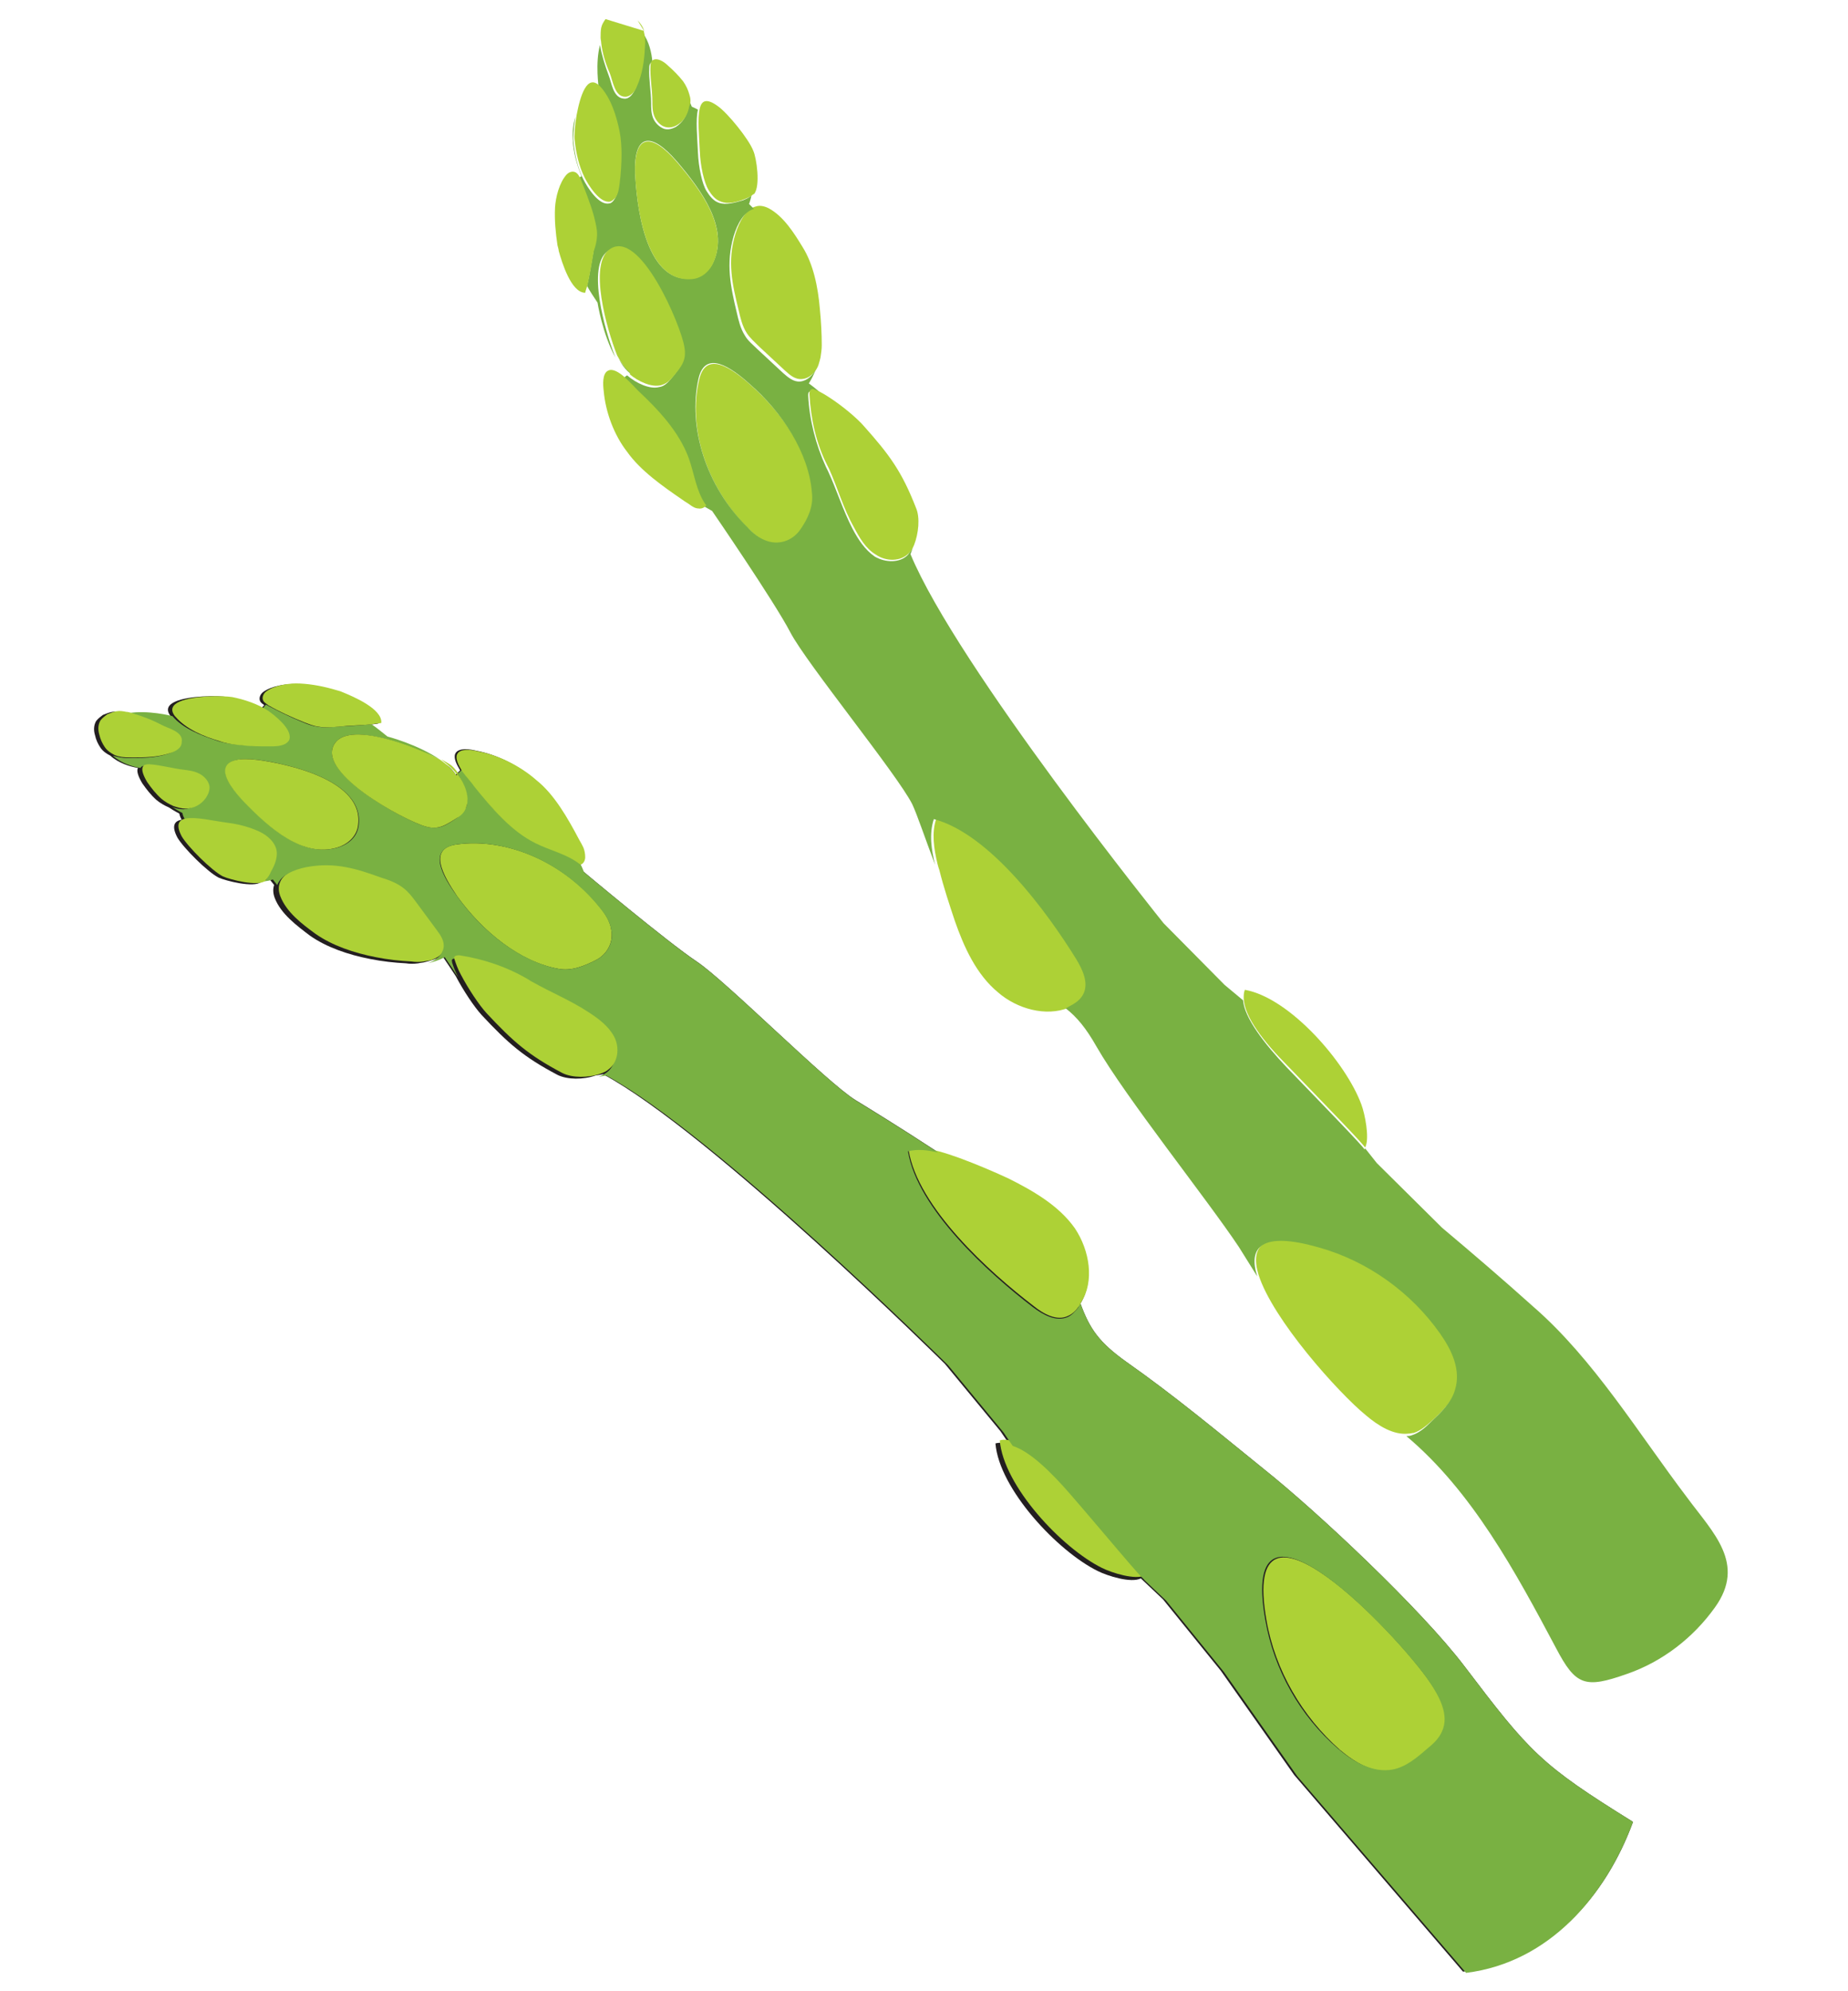 <?xml version="1.0" encoding="utf-8"?>
<!-- Generator: Adobe Illustrator 24.0.2, SVG Export Plug-In . SVG Version: 6.00 Build 0)  -->
<svg version="1.1" id="Layer_1" xmlns="http://www.w3.org/2000/svg" xmlns:xlink="http://www.w3.org/1999/xlink" x="0px" y="0px"
	 viewBox="0 0 300 323" style="enable-background:new 0 0 300 323;" xml:space="preserve">
<style type="text/css">
	.st0{fill:#231F20;}
	.st1{fill:#ADD136;}
	.st2{fill:#79B142;}
</style>
<path class="st0" d="M265.1,295.6c-15-9.3-16.7-11.2-27.4-25.3c-7-9.2-23.8-25-32.6-32c-7.3-5.9-14.5-11.9-22.2-17.3
	c-4.5-3.2-6-5.4-7.5-9.5c2.2-3.6,1.4-8.6-1.1-12.1c-2.6-3.7-6.8-6.1-10.8-8.1c-2.6-1.2-5.2-2.3-7.9-3.3c-1.1-0.4-2.3-0.8-3.4-1.1
	c-6.1-4-11.5-7.3-13.3-8.4c-4.6-2.8-21-19.3-25.8-22.5c-4.8-3.2-18.4-14.6-18.4-14.6c-0.2-0.5-0.4-1-0.7-1.5c0.1,0,0.1,0.1,0.1,0.1
	c0.5-0.1,0.8-0.7,0.8-1.2s-0.3-1-0.5-1.4c-0.2-0.4-0.4-0.8-0.7-1.3c-1.8-3.4-4-7.3-6.9-9.6c-2.6-2.3-6.2-4.1-9.5-4.7
	c-0.8-0.2-2.9-0.6-3.4,0.5c-0.3,0.7,0.2,1.7,0.8,2.7c-0.3,0.3-0.6,0.5-0.7,0.7c-0.4-0.6-0.9-1.2-1.4-1.5c-0.3-0.2-0.8-0.5-1.4-0.8
	c-3.6-2.5-8.6-3.8-8.6-3.8c-0.9-0.7-1.7-1.4-2.6-2c0.5-0.1,0.9-0.1,1.4-0.2c0.2-2.3-4.6-4.3-6.3-5c-0.2-0.1-0.5-0.2-0.9-0.3
	c-2-0.6-4-1-6-1.1c-1.7-0.1-4.2,0.3-5.5,1.3c-0.4,0.3-0.7,0.9-0.5,1.4c0.1,0.3,0.4,0.5,0.7,0.7c-0.3,0.3-0.5,0.6-0.5,0.6l0.4,0.3
	c-1.7-1.1-3.8-1.8-5.8-2.2c-0.6-0.1-2.3-0.2-4.1-0.1c-3.3,0.2-6.9,1-5.2,3.2l0.1,0.1c-0.3-0.1-4-1-7.1-0.5c-0.3-0.1-0.6-0.2-0.9-0.2
	c-0.5-0.1-1-0.2-1.6-0.1c-0.5,0.1-1,0.3-1.5,0.5c-0.4,0.3-0.8,0.6-1.1,1c-0.4,0.7-0.4,1.5-0.2,2.2c0.2,0.9,0.5,1.5,0.9,2.1
	c0.4,0.6,1,1,1.6,1.3c1.3,1.2,3.2,1.8,4.5,2c-0.3,0.5,0.1,1.5,0.7,2.5c0.7,1,1.4,1.9,2.3,2.7c0.6,0.5,1.3,0.9,2,1.2
	c0.9,0.6,1.7,1,1.7,1c0.1,0.4,0.2,0.7,0.4,1c-1.2,0.2-1.7,1-0.7,2.9c1,1.7,4.9,5.6,6.7,6.5c1.1,0.5,5.7,1.7,6.9,0.7c0,0,0,0,0-0.1
	c0.9-0.1,1.4-0.3,1.4-0.3c0.2,0.3,0.5,0.6,0.7,0.9c-0.2,0.6-0.2,1.3,0.1,2.1c1,2.6,3.6,4.5,5.7,6.1c2.7,1.9,6.2,3.1,9.8,3.8
	c2,0.4,3.9,0.6,5.8,0.7c0.6,0.1,1.3,0.1,2,0c0.4-0.1,0.8-0.1,1.1-0.2c1.8-0.4,2.8-1,2.8-1c0.8,1.2,1.5,2.2,2.2,3.3
	c1.2,2.3,3,5,4.2,6.3c4.3,4.6,6.8,6.8,12.3,9.7c1.6,0.8,4.2,0.8,6.2,0.1c0.8-0.1,1.2-0.2,1.2-0.2c17.5,9.4,55.5,47,55.5,47l9,10.9
	l1.5,2.2c-0.8-0.3-1.6-0.4-2.3-0.2c0.6,7.4,10.1,17.5,16.6,20.7c1.6,0.8,5.4,2,7,1.2l3.6,3.4l9.4,11.6l11.9,16.9l27.4,31.9
	C251.5,318.4,260.7,307.6,265.1,295.6L265.1,295.6"/>
<path class="st1" d="M205.6,262.9c1.4,8.1,5.8,15.6,11.9,21c2.5,2.1,5.6,4,8.8,3.3c2.1-0.4,3.9-1.9,5.5-3.3c1-0.9,2-1.8,2.5-2.9
	c1.1-2.6-0.4-5.6-2.1-8C227,265.3,201.2,238.1,205.6,262.9"/>
<path class="st1" d="M174.5,199.3c-2.6-3.7-6.8-6.1-10.8-8.1c-2.6-1.2-5.2-2.3-7.9-3.3c-1.1-0.4-2.3-0.8-3.4-1.1
	c-1.6-0.4-3.3-0.6-4.9-0.2c1.5,9.3,13.1,19.8,20.3,25.3c1.6,1.3,3.8,2.5,5.6,1.6c0.7-0.3,1.3-0.9,1.7-1.5c0.2-0.2,0.3-0.4,0.4-0.7
	C177.7,207.9,176.9,202.9,174.5,199.3"/>
<path class="st1" d="M174,241.8c-3.2-3.7-6.6-7-9.4-7.9c-0.8-0.3-1.6-0.4-2.3-0.2c0.6,7.4,10.1,17.5,16.6,20.7c1.6,0.8,5.4,2,7,1.2
	c0,0,0,0,0.1,0C185.8,255.8,179.2,247.9,174,241.8"/>
<path class="st1" d="M97.3,147.1c-5.8-7.2-15-11.2-23.1-10.1c-4.8,0.6-2.3,5,0,8.4c4.1,5.7,10.2,10.7,16.5,11.8
	c2.1,0.4,4.2-0.5,6-1.4c1.8-0.9,3-2.9,2.5-5.1C99,149.4,98.2,148.2,97.3,147.1"/>
<path class="st1" d="M71.3,150.6c-1.1-1.5-2.3-3.1-3.4-4.6c-0.6-0.8-1.2-1.6-2-2.2c-1-0.8-2.3-1.2-3.6-1.7
	c-4.1-1.4-7.7-2.6-12.2-1.7c-2,0.4-4.2,1.3-4.7,2.9c-0.2,0.6-0.2,1.3,0.1,2.1c1,2.6,3.5,4.5,5.7,6.1c2.7,1.9,6.2,3.1,9.8,3.8
	c2,0.4,3.9,0.6,5.8,0.7c0.6,0.1,1.3,0.1,2,0c0.4-0.1,0.8-0.1,1.1-0.2c0.1,0,0.2,0,0.3-0.1c1.1-0.4,2.1-1.3,2.3-2.4
	C72.6,152.4,71.9,151.5,71.3,150.6"/>
<path class="st2" d="M265.1,295.6c-15-9.3-16.7-11.2-27.4-25.3c-7-9.2-23.8-25-32.6-32c-7.3-5.9-14.5-11.9-22.2-17.3
	c-4.5-3.2-6-5.4-7.5-9.5c-0.1,0.2-0.3,0.4-0.4,0.7c-0.5,0.6-1,1.2-1.7,1.5c-1.9,0.8-4-0.4-5.6-1.6c-7.2-5.5-18.8-16-20.3-25.3
	c1.6-0.4,3.2-0.2,4.9,0.2c-6.1-4-11.5-7.3-13.3-8.4c-4.6-2.8-21-19.3-25.8-22.5c-4.8-3.2-18.4-14.6-18.4-14.6
	c-0.2-0.5-0.4-1-0.7-1.5c-2.1-1.7-4.8-2.3-7.2-3.4c-4.2-2-7.2-5.7-10-9.3c-0.4-0.5-1.3-1.4-1.9-2.4c-0.3,0.3-0.6,0.5-0.7,0.7
	c1.1,1.6,1.9,3.9,1.4,5.3c-0.3,0.7-0.9,1.3-1.5,1.8c-1.8,1.2-2.9,2-5.1,1.4c-3.3-0.9-18.7-9.2-14.5-13.8c2.7-3,12.7,0.8,16.9,3
	c-3.6-2.5-8.6-3.8-8.6-3.8c-0.9-0.7-1.7-1.4-2.6-2c-1.8,0.2-3.7,0.3-5.5,0.4c-1.1,0.1-2.2,0.2-3.3,0c-0.8-0.1-1.6-0.4-2.3-0.7
	c-2-0.8-4-1.8-5.9-2.8l-0.1-0.1c-0.3,0.3-0.5,0.6-0.5,0.6l0.4,0.3c1.1,0.7,4,2.9,3.4,4.6c-0.1,0.3-0.4,0.6-0.7,0.8
	c-0.8,0.4-1.6,0.4-2.5,0.4c-1.6,0-3.2,0-4.8-0.2c-1.2-0.1-2.4-0.3-3.5-0.7c-2.4-0.8-5.3-1.9-7-3.9c-0.3-0.1-4-1-7.1-0.5
	c1.7,0.4,3.2,1.1,4.8,1.9c1.2,0.6,3.7,1.1,3.5,2.9c-0.1,0.9-1,1.5-1.9,1.8c-2.1,0.7-4.3,0.7-6.5,0.7c-1,0-1.8-0.2-2.5-0.4
	c1.3,1.2,3.2,1.8,4.5,2c0.2-0.3,0.5-0.4,1-0.4c1.8,0.1,3.8,0.7,5.7,0.9c0.8,0.1,1.6,0.2,2.4,0.6c0.8,0.4,1.5,1.1,1.7,2
	c0.1,0.7-0.1,1.4-0.5,1.9c-0.8,1-2,1.6-3.3,1.7c-0.6,0-1.3-0.1-1.9-0.4c0.9,0.6,1.7,1,1.7,1c0.1,0.4,0.2,0.7,0.4,1
	c1.6-0.3,4.6,0.4,6.8,0.7c2.5,0.3,5,1.2,6.1,2c0.7,0.6,1.4,1.2,1.7,2.1c0.3,1.2-0.2,2.6-0.8,3.9c-0.2,0.5-0.5,1-0.9,1.4
	c0.9-0.1,1.4-0.3,1.4-0.3c0.2,0.3,0.5,0.6,0.7,0.9c0.6-1.6,2.7-2.5,4.7-2.9c4.7-0.9,8.3,0.3,12.2,1.7c1.3,0.4,2.6,0.9,3.6,1.7
	c0.8,0.6,1.4,1.4,2,2.2c1.1,1.5,2.3,3.1,3.4,4.6c0.6,0.8,1.3,1.8,1.1,2.9s-1.2,2-2.3,2.4c-0.1,0-0.2,0.1-0.3,0.1
	c1.8-0.4,2.8-1,2.8-1c0.8,1.2,1.5,2.2,2.2,3.3c-0.5-0.9-0.8-1.8-1-2.4c0-0.2-0.1-0.4,0-0.5c0.1-0.2,0.5-0.2,0.8-0.2
	c4,0.6,7.9,1.9,11.3,4c0.2,0.1,0.3,0.2,0.5,0.3c3,1.7,6.1,3,9.1,4.9c1.6,1.1,3.3,2.3,4.2,4s0.8,4.1-0.8,5.3
	c-0.4,0.3-0.8,0.5-1.3,0.7c0.8-0.1,1.2-0.2,1.2-0.2c17.5,9.4,55.5,47,55.5,47l9,10.9l1.5,2.2c2.8,0.9,6.2,4.2,9.4,7.9
	c5.3,6.1,11.8,14,12,13.8c0,0,0,0-0.1,0l3.6,3.4l9.4,11.6l11.9,16.9l27.4,31.9C251.6,318.4,260.7,307.5,265.1,295.6
	C265.1,295.7,265.1,295.6,265.1,295.6 M58.2,134.1c-0.3,1.8-1.7,2.9-3.3,3.4c-5.7,1.7-11.1-3.1-15.4-7.6c-4.6-4.8-3.7-7.4,2.5-6.6
	C46.3,123.9,59.4,126.5,58.2,134.1 M96.7,155.8c-1.8,0.9-3.9,1.8-6,1.4c-6.4-1.2-12.5-6.2-16.5-11.8c-2.4-3.3-4.9-7.7,0-8.4
	c8.2-1.1,17.3,3,23.1,10.2c0.9,1.1,1.7,2.2,1.9,3.6C99.7,152.9,98.5,154.9,96.7,155.8 M234.1,280.9c-0.5,1.2-1.5,2.1-2.5,2.9
	c-1.6,1.4-3.4,2.9-5.5,3.3c-3.2,0.6-6.3-1.2-8.8-3.3c-6.3-5.4-10.5-12.9-11.9-21c-4.4-24.8,21.4,2.4,26.6,10
	C233.7,275.3,235.3,278.3,234.1,280.9"/>
<path class="st1" d="M74.2,125.7c0,0,0.1-0.1,0.2-0.2c-0.4-0.6-0.9-1.2-1.4-1.5c-0.3-0.2-0.8-0.5-1.4-0.8
	C72.6,124,73.6,124.8,74.2,125.7"/>
<path class="st1" d="M54.6,120.3c-4.2,4.7,11.2,12.9,14.5,13.8c2.1,0.6,3.2-0.2,5.1-1.4c0.7-0.4,1.3-1,1.5-1.8
	c0.6-1.5-0.2-3.7-1.4-5.3c-0.1,0.1-0.2,0.2-0.2,0.2c-0.6-0.9-1.6-1.8-2.6-2.5C67.3,121,57.3,117.3,54.6,120.3"/>
<path class="st1" d="M41.9,123.3c-6.2-0.8-7,1.8-2.5,6.6c4.4,4.6,9.8,9.3,15.4,7.6c1.6-0.5,3-1.7,3.3-3.4
	C59.4,126.5,46.3,123.9,41.9,123.3"/>
<path class="st1" d="M44.8,137.6c-0.3-0.9-1-1.6-1.7-2.1c-1.1-0.8-3.6-1.7-6.1-2c-2.3-0.3-5.2-1-6.8-0.7c-1.2,0.2-1.7,1-0.7,2.9
	c1,1.7,4.9,5.6,6.7,6.5c1.1,0.5,5.7,1.7,6.9,0.7c0,0,0,0,0-0.1c0.4-0.4,0.7-0.9,0.9-1.4C44.7,140.2,45.2,138.8,44.8,137.6"/>
<path class="st1" d="M99.7,168.2c-0.9-1.7-2.5-2.9-4.2-4c-2.9-1.9-6.1-3.2-9.1-4.9c-0.2-0.1-0.4-0.2-0.5-0.3
	c-3.5-2.1-7.4-3.4-11.3-4c-0.3,0-0.6,0-0.8,0.2c-0.1,0.1-0.1,0.3,0,0.5c0.2,0.6,0.5,1.5,1,2.4c1.2,2.3,3,5,4.2,6.3
	c4.3,4.6,6.8,6.8,12.3,9.7c1.6,0.8,4.2,0.8,6.2,0.1c0.5-0.2,1-0.4,1.3-0.7C100.4,172.3,100.6,169.9,99.7,168.2"/>
<path class="st1" d="M94.7,137.5c-0.2-0.4-0.4-0.8-0.7-1.3c-1.8-3.4-4-7.3-6.9-9.6c-2.6-2.3-6.2-4.1-9.5-4.7
	c-0.8-0.2-2.9-0.6-3.4,0.5c-0.3,0.7,0.2,1.7,0.8,2.7c0.7,1,1.6,1.9,1.9,2.4c2.9,3.6,6,7.3,10,9.3c2.4,1.2,5.2,1.8,7.2,3.4
	c0.1,0,0.1,0.1,0.1,0.1c0.5-0.1,0.8-0.7,0.8-1.2C95,138.5,94.9,138,94.7,137.5"/>
<path class="st1" d="M55.6,112.3c-0.2-0.1-0.5-0.2-0.9-0.3c-2-0.6-4-1-6-1.1c-1.7-0.1-4.2,0.3-5.5,1.3c-0.4,0.3-0.7,0.9-0.5,1.4
	c0.1,0.3,0.4,0.5,0.7,0.7l0.1,0.1c1.9,1.1,3.9,2,5.9,2.8c0.8,0.3,1.5,0.6,2.3,0.7c1.1,0.2,2.2,0.1,3.3,0c1.8-0.2,3.7-0.2,5.5-0.4
	c0.5-0.1,0.9-0.1,1.4-0.2C62.1,115,57.3,113,55.6,112.3"/>
<path class="st1" d="M43.5,115.3c-1.7-1.1-3.8-1.8-5.8-2.2c-0.6-0.1-2.3-0.2-4.1-0.1c-3.3,0.2-6.9,1-5.2,3.2l0.1,0.1
	c1.7,2,4.6,3.2,7,3.9c1.1,0.4,2.3,0.6,3.5,0.7c1.6,0.2,3.2,0.2,4.8,0.2c0.8,0,1.7,0,2.5-0.4c0.3-0.2,0.6-0.4,0.7-0.8
	C47.4,118.2,44.5,116,43.5,115.3"/>
<path class="st1" d="M26.2,117.6c-1.5-0.8-3.1-1.4-4.8-1.9c-0.3-0.1-0.6-0.2-0.9-0.2c-0.5-0.1-1-0.2-1.6-0.1c-0.5,0.1-1,0.3-1.5,0.5
	c-0.4,0.3-0.8,0.6-1.1,1c-0.4,0.7-0.4,1.5-0.2,2.2c0.2,0.9,0.5,1.5,0.9,2.1s1,1,1.6,1.3c0.7,0.3,1.5,0.4,2.5,0.4
	c2.2,0,4.4,0,6.5-0.7c0.9-0.3,1.9-0.8,1.9-1.8C29.8,118.7,27.3,118.2,26.2,117.6"/>
<path class="st1" d="M34,127.5c-0.2-0.9-0.9-1.6-1.7-2c-0.8-0.4-1.6-0.5-2.4-0.6c-1.8-0.2-3.9-0.8-5.7-0.9c-0.5,0-0.9,0.1-1,0.4
	c-0.3,0.5,0.1,1.5,0.7,2.5c0.7,1,1.4,1.9,2.3,2.7c0.6,0.5,1.3,0.9,2,1.2c0.6,0.2,1.3,0.4,1.9,0.4c1.3,0,2.5-0.6,3.3-1.7
	C33.8,128.9,34.1,128.2,34,127.5"/>
<path class="st1" d="M234,216.1c-4.7-6.8-11.7-11.7-19.7-14c-9.4-2.7-11.4,0.1-10,4.7c2.3,7.3,13,19.2,17.4,22.8c2,1.7,4.5,3.3,7,3
	c0.3,0,0.5-0.1,0.8-0.1c1.2-0.4,2.2-1.3,3.2-2.2c1.6-1.5,3.2-3.1,3.9-5.2C237.4,222,235.8,218.7,234,216.1"/>
<path class="st1" d="M175.1,155.5c-4.7-7.7-14-20.3-23.1-22.7c-0.8,2.3-0.4,4.9,0.2,7.4c0.1,0.4,0.2,0.7,0.3,1
	c0.7,2.8,1.6,5.5,2.5,8.2c1.5,4.3,3.5,8.7,7,11.6c3.1,2.7,7.8,4,11.5,2.5c0.4-0.2,0.8-0.3,1.1-0.6c0.7-0.4,1.3-0.9,1.7-1.6
	C177.1,159.5,176.1,157.2,175.1,155.5"/>
<path class="st1" d="M221,179.2c-2.5-6.8-11.6-17.3-18.9-18.6c-0.2,0.4-0.2,0.9-0.2,1.4c0.1,3,3.3,7.1,7.1,10.9
	c5.6,5.8,12.7,13.1,12.6,13.3c0-0.1,0.1-0.1,0.1-0.2C222.3,184.5,221.6,180.8,221,179.2"/>
<path class="st1" d="M113.5,61.6c-1.9,8,1.3,17.5,7.9,24.1c1,1,2.1,1.9,3.3,2.3c2.1,0.7,4.3-0.3,5.4-2c1.1-1.7,2.1-3.7,2-5.8
	c-0.5-6.4-4.9-13-10.1-17.6C118.8,59.7,114.6,56.8,113.5,61.6"/>
<path class="st1" d="M133.1,50.2c-0.3-3.7-1.1-7.4-2.8-10.1c-1.4-2.3-3.1-5-5.5-6.3c-0.8-0.4-1.5-0.5-2.1-0.3
	c-1.6,0.4-2.7,2.5-3.3,4.4c-1.4,4.5-0.5,8.3,0.5,12.4c0.3,1.3,0.6,2.6,1.3,3.7c0.5,0.8,1.3,1.5,2,2.2c1.4,1.3,2.8,2.6,4.2,3.9
	c0.8,0.7,1.6,1.5,2.8,1.4c1.2-0.1,2.1-1,2.6-2.1c0-0.1,0.1-0.2,0.1-0.3c0.1-0.3,0.2-0.7,0.3-1.1c0.1-0.7,0.2-1.3,0.2-2
	C133.4,54.2,133.3,52.2,133.1,50.2"/>
<path class="st2" d="M273.9,243c-7.9-10.4-15.2-22.5-25-31c-4.9-4.4-9.8-8.6-14.8-12.8l-10.6-10.5l-1.9-2.4c0,0.1-0.1,0.2-0.1,0.2
	c0.1-0.2-7.1-7.6-12.6-13.3c-3.7-3.9-6.9-8.1-7.1-10.9l-3-2.5l-9.9-10c0,0-33.5-41.6-41.1-59.9c0,0,0.2-0.4,0.4-1.2
	c-0.2,0.5-0.5,0.9-0.8,1.3c-1.3,1.4-3.7,1.3-5.4,0.3c-1.6-1.1-2.7-2.8-3.6-4.5c-1.6-3.1-2.6-6.4-4-9.4c-0.1-0.2-0.2-0.4-0.3-0.6
	c-1.7-3.7-2.7-7.7-2.9-11.6c0-0.3,0-0.6,0.3-0.7c0.2-0.1,0.3,0,0.5,0c0.6,0.2,1.4,0.7,2.3,1.2c-0.9-0.8-1.9-1.7-3-2.5
	c0,0,0.7-1,1.3-2.7c0,0.1-0.1,0.2-0.1,0.3c-0.5,1.1-1.5,2-2.6,2.1s-2-0.7-2.8-1.4c-1.4-1.3-2.8-2.6-4.2-3.9c-0.7-0.7-1.5-1.3-2-2.2
	c-0.7-1.1-1-2.4-1.3-3.7c-1-4.2-1.8-7.9-0.5-12.4c0.6-2,1.7-4,3.3-4.4c-0.3-0.3-0.5-0.5-0.8-0.8c0,0,0.2-0.5,0.4-1.4
	c-0.4,0.4-0.9,0.6-1.4,0.8c-1.3,0.4-2.8,0.8-3.9,0.4c-0.9-0.3-1.5-1.1-2-1.9c-0.7-1.1-1.3-3.8-1.4-6.3c-0.1-2.3-0.4-5.3,0-6.9
	c-0.3-0.2-0.6-0.3-1-0.5c0,0-0.3-0.8-0.8-1.8c0.2,0.7,0.2,1.3,0.2,2c-0.2,1.3-0.9,2.4-2,3.1c-0.6,0.3-1.2,0.5-1.9,0.3
	c-0.8-0.3-1.5-1-1.8-1.8c-0.3-0.8-0.3-1.6-0.3-2.4c0-1.9-0.4-3.9-0.3-5.7c0-0.6,0.2-0.8,0.5-1c-0.1-1.3-0.5-3.3-1.6-4.7
	c0.2,0.7,0.3,1.6,0.2,2.6c-0.2,2.2-0.5,4.4-1.3,6.4c-0.4,0.9-1,1.8-1.9,1.7c-1.8-0.1-2-2.6-2.5-3.8c-0.6-1.6-1.1-3.2-1.4-4.9
	c-0.8,3-0.2,6.8-0.2,7.1c1.8,1.8,2.7,4.9,3.2,7.4c0.3,1.2,0.3,2.4,0.3,3.5c0,1.6-0.2,3.2-0.3,4.7c-0.1,0.9-0.2,1.7-0.7,2.4
	c-0.2,0.3-0.5,0.6-0.8,0.6c-1.7,0.4-3.6-2.7-4.2-3.9c-0.9-1.8-1.4-4-1.6-6c-0.1-0.6,0-2.3,0.3-4.1c-0.7,2.2-0.7,5.4,1,9.6
	c0,0-0.3,0.1-0.6,0.4c0,0,0,0.1,0.1,0.1c0.9,2,1.6,4.1,2.2,6.2c0.2,0.8,0.4,1.6,0.5,2.4c0.1,1.1-0.1,2.2-0.3,3.3
	c-0.3,1.8-0.6,3.6-1,5.4c0.5,0.9,1.1,1.8,1.7,2.7c0,0,0.8,5.1,2.9,8.9c-1.8-4.5-4.6-14.8-1.3-17.2c5.1-3.7,11.7,12.5,12.2,15.8
	c0.3,2.2-0.5,3.2-1.9,4.9c-0.5,0.6-1.1,1.2-1.9,1.3c-1.5,0.4-3.7-0.6-5.2-1.9c-0.2,0.1-0.4,0.3-0.7,0.6c0.9,0.8,1.8,1.7,2.2,2.2
	c3.3,3.3,6.6,6.7,8.2,10.9c0.9,2.5,1.2,5.3,2.7,7.5c0.5,0.3,0.9,0.5,1.4,0.8c0,0,10.1,14.7,12.7,19.7c2.6,5,17.4,23.1,19.8,27.9
	c0.8,1.7,2.1,5.6,3.7,9.8c-0.6-2.4-1-5-0.2-7.4c9.1,2.4,18.4,15.1,23.1,22.7c1.1,1.8,2.1,4,1.1,5.8c-0.4,0.7-1,1.2-1.7,1.6
	c-0.4,0.2-0.7,0.4-1.1,0.6c1.8,1.4,3.3,3.2,5,6.2c4.7,8.2,17.9,24.7,23.1,32.5c1,1.6,2,3.2,3,4.8c-1.5-4.7,0.6-7.4,10-4.7
	c7.9,2.2,15,7.3,19.7,14c1.9,2.7,3.4,5.9,2.4,9.1c-0.6,2.1-2.3,3.7-3.9,5.2c-0.9,0.9-1.9,1.8-3.2,2.2c-0.3,0.1-0.5,0.1-0.8,0.1
	c10.7,9,17.7,22,24.3,34.4c3.2,6.1,4.7,6.6,11.5,4.2c5.8-2,10.8-5.9,14.3-10.8C283.5,253.7,278.1,248.7,273.9,243 M103.1,28
	c-0.2-6.2,2.5-6.8,6.8-1.8c4.1,4.8,8.3,10.7,6,16.1c-0.6,1.5-2,2.8-3.7,2.9C104.5,45.9,103.3,32.5,103.1,28 M130,85.8
	c-1.1,1.7-3.2,2.7-5.4,2c-1.3-0.4-2.4-1.3-3.3-2.3c-6.6-6.5-9.7-16.1-7.9-24.1c1.1-4.7,5.3-1.8,8.3,0.9c5.3,4.6,9.6,11.2,10.1,17.6
	C132.1,82.2,131.1,84.2,130,85.8"/>
<path class="st2" d="M100.2,57.6c0.3,0.6,0.5,1.1,0.7,1.4c0.3,0.5,0.8,1.1,1.4,1.6c0.1-0.1,0.2-0.1,0.2-0.1
	C101.4,59.7,100.7,58.7,100.2,57.6"/>
<path class="st1" d="M107.3,62.5c0.8-0.2,1.4-0.7,1.9-1.3c1.4-1.7,2.3-2.7,1.9-4.9c-0.5-3.4-7.3-19.5-12.2-15.8
	c-3.3,2.4-0.5,12.7,1.3,17.2c0.6,1.1,1.4,2.2,2.2,2.9c0,0-0.1,0-0.2,0.1C103.6,61.9,105.8,62.9,107.3,62.5"/>
<path class="st1" d="M112.2,45.3c1.8-0.1,3.1-1.4,3.7-2.9c2.3-5.5-1.9-11.3-6-16.1c-4.3-5-7-4.4-6.8,1.8
	C103.3,32.5,104.5,45.8,112.2,45.3"/>
<path class="st1" d="M122.3,24.5c-0.7-1.9-4.2-6.2-5.8-7.3c-1.8-1.3-2.6-0.9-2.9,0.4c-0.4,1.6-0.1,4.6,0,6.9
	c0.1,2.5,0.7,5.1,1.4,6.3c0.5,0.8,1.1,1.6,2,1.9c1.2,0.5,2.6,0.1,3.9-0.4c0.5-0.2,1-0.4,1.4-0.8c0,0,0,0,0.1,0
	C123.5,30.2,122.8,25.6,122.3,24.5"/>
<path class="st1" d="M148.7,82.4c-2.3-5.9-4.3-8.6-8.4-13.2c-1.1-1.3-3.6-3.4-5.8-4.8c-0.9-0.6-1.7-1-2.3-1.2
	c-0.2-0.1-0.4-0.1-0.5,0c-0.3,0.1-0.3,0.5-0.3,0.7c0.2,4,1.1,8.1,2.9,11.6c0.1,0.2,0.2,0.4,0.3,0.6c1.4,3.1,2.3,6.4,4,9.4
	c0.9,1.7,1.9,3.5,3.6,4.5c1.6,1.1,4,1.2,5.4-0.3c0.3-0.3,0.6-0.8,0.8-1.3C149.1,86.6,149.4,84,148.7,82.4"/>
<path class="st1" d="M114.5,81.8c-1.5-2.2-1.8-5-2.7-7.5c-1.6-4.3-4.9-7.8-8.2-10.9c-0.4-0.4-1.3-1.4-2.2-2.2
	c-0.9-0.8-1.9-1.4-2.6-1.1c-1.1,0.4-0.9,2.5-0.8,3.3c0.3,3.5,1.7,7.2,3.8,9.9c2.2,3.1,5.8,5.6,9,7.8c0.4,0.3,0.8,0.5,1.2,0.8
	c0.4,0.3,0.9,0.6,1.4,0.6c0.5,0.1,1.1-0.2,1.3-0.6C114.6,82,114.6,81.9,114.5,81.8"/>
<path class="st1" d="M96.9,37.4c-0.1-0.8-0.3-1.6-0.5-2.4c-0.6-2.1-1.4-4.1-2.2-6.1c0,0,0-0.1-0.1-0.1c-0.1-0.3-0.3-0.6-0.6-0.8
	c-0.5-0.3-1.1-0.1-1.5,0.3c-1.2,1.3-1.8,3.7-1.9,5.4c-0.1,2,0.1,4.1,0.4,6.1c0.1,0.4,0.2,0.7,0.2,0.9c0.5,1.8,2,6.8,4.3,6.8
	c0.1-0.5,0.3-0.9,0.4-1.4c0.4-1.8,0.7-3.6,1-5.4C96.8,39.6,97,38.5,96.9,37.4"/>
<path class="st1" d="M100.6,21.4c-0.5-2.5-1.4-5.5-3.2-7.4l-0.1-0.1c-2-1.9-3.1,1.6-3.7,4.8c-0.3,1.8-0.4,3.5-0.3,4.1
	c0.2,2,0.7,4.2,1.6,6c0.6,1.2,2.5,4.3,4.2,3.9c0.3-0.1,0.6-0.4,0.8-0.6c0.5-0.7,0.6-1.6,0.7-2.4c0.2-1.6,0.3-3.2,0.3-4.7
	C100.9,23.7,100.8,22.5,100.6,21.4"/>
<path class="st1" d="M98.3,3.1C98,3.5,97.7,4,97.6,4.5s-0.1,1.1-0.1,1.6c0,0.3,0.1,0.6,0.1,0.9c0.2,1.7,0.7,3.3,1.4,4.9
	c0.5,1.3,0.8,3.8,2.5,3.8c0.9,0,1.6-0.9,1.9-1.7c0.9-2,1.2-4.2,1.3-6.4c0.1-1,0-1.8-0.2-2.6"/>
<path class="st1" d="M104.6,5.1c-0.2-0.7-0.6-1.3-1.1-1.8"/>
<path class="st1" d="M111.9,15.3c-0.2-0.7-0.5-1.4-1-2.1c-0.7-0.9-1.6-1.8-2.4-2.5c-0.8-0.8-1.8-1.3-2.4-1c-0.3,0.1-0.5,0.4-0.5,1
	c-0.1,1.8,0.3,3.9,0.3,5.7c0,0.8,0,1.6,0.3,2.4c0.3,0.8,1,1.6,1.8,1.8c0.7,0.2,1.4,0,1.9-0.3c1.1-0.6,1.8-1.8,2-3.1
	C112.2,16.6,112.1,15.9,111.9,15.3"/>
</svg>
